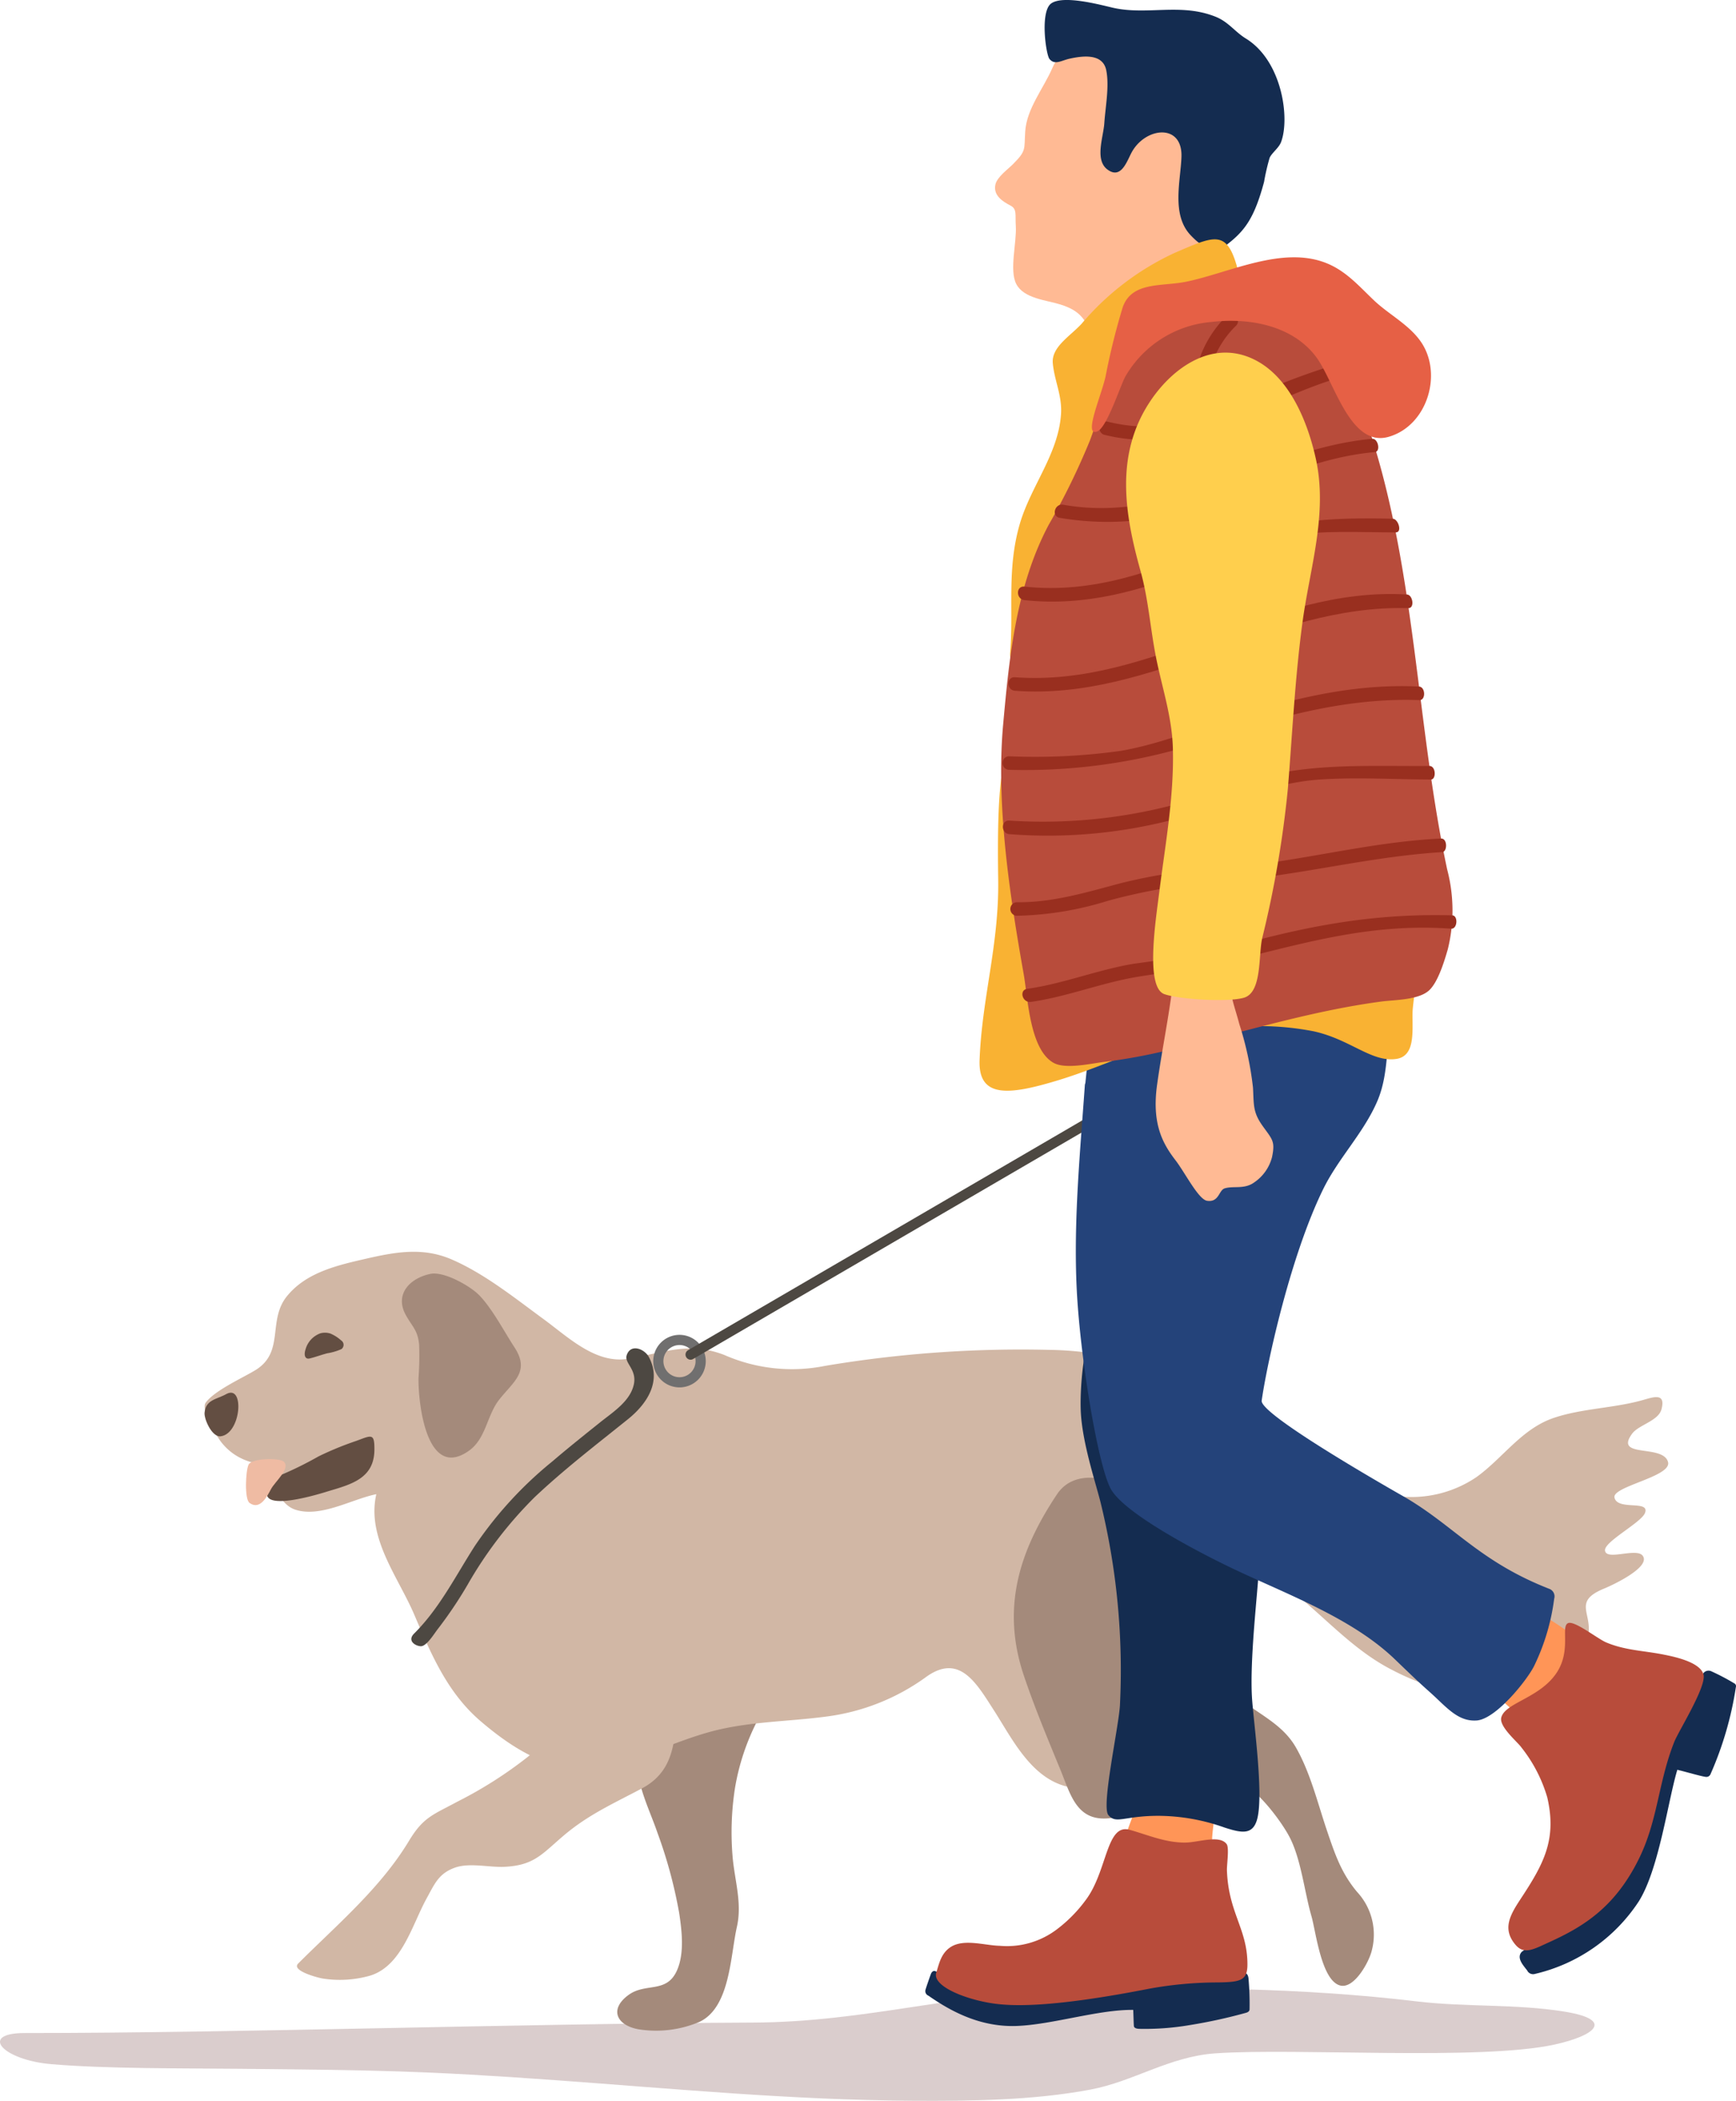 <svg xmlns="http://www.w3.org/2000/svg" id="Group_1733" width="203.698" height="246.373" data-name="Group 1733" viewBox="0 0 203.698 246.373">
    <defs>
        <style>
            .cls-1{fill:#dacdcd}.cls-2{fill:#a48a7b}.cls-3{fill:#d1b7a5}.cls-4{fill:#4d4842}.cls-5{fill:#634e42}.cls-6{fill:#efbba3}.cls-7{fill:#706f6f}.cls-8{fill:#ff9557}.cls-9{fill:#142c50}.cls-10{fill:#24437a}.cls-11{fill:#f9b233}.cls-12{fill:#ffba94}.cls-13{fill:#b84c3b}.cls-14{fill:#992f1f}.cls-15{fill:#e66045}.cls-16{fill:#ffcf4d}
        </style>
    </defs>
    <path id="Path_13882" d="M422.352 492.243c25.729 0 56.889-1.1 85.547-1.228 13.036-.058 24.152-3.506 37.053-3.845 13.629-.359 27.361-.239 40.731 1.361 5.777.692 11.753.278 17.412 1.212 5.859.966 3.486 2.821-1.25 3.855-8.734 1.907-30.336.367-39.8 1.029-5.387.377-9.58 3.3-14.643 4.251-6.75 1.263-13.966 1.352-21.04 1.306-14.009-.089-27.728-1.4-41.573-2.4-15.77-1.138-21.383-1.186-37.269-1.346-6.559-.066-15.594.006-22.009-.54-5.811-.492-8.54-3.655-3.159-3.655z" class="cls-1" data-name="Path 13882" transform="translate(-419.456 -253.821)"/>
    <g id="Group_1731" data-name="Group 1731" transform="translate(24.002 131.281)">
        <path id="Path_13883" d="M551.452 474.544c1.989-1.441 4.427-.137 5.648-2.828.906-2 .594-4.637.279-6.733a54.747 54.747 0 0 0-2.532-9.383c-.948-2.784-2.475-5.629-2.4-8.648.1-4.241 3.654-6.609 7.015-8.443 1.729-.943 6.141-3.68 8-1.837 1.338 1.329-.045 4-.681 5.282a26.965 26.965 0 0 0-2.87 8.408 33.9 33.9 0 0 0-.253 8.161c.267 2.759 1.109 5.3.485 8.067-.769 3.417-.792 9.394-4.359 11.112a13.043 13.043 0 0 1-7.213.878c-2.565-.48-3.429-2.363-1.119-4.036z" class="cls-2" data-name="Path 13883" transform="translate(-501.683 -371.883)"/>
        <path id="Path_13884" d="M407.9 388.061c1.07-1.488 4.634-3.04 5.962-3.9 3.3-2.142 1.276-5.772 3.581-8.6 2.258-2.773 5.856-3.6 9.152-4.359 3.511-.807 6.76-1.42 10.185.066 3.851 1.671 7.38 4.514 10.742 6.974 2.876 2.1 6.127 5.3 9.93 4.67 4.136-.681 7.044-2.065 11.268-.464a19.743 19.743 0 0 0 11.874 1.292 138.515 138.515 0 0 1 26.255-1.874 39.5 39.5 0 0 1 21.737 6.867c6.214 4.185 11.904 10.267 19.835 10.357a13.6 13.6 0 0 0 8.6-2.312c3.138-2.265 5.319-5.7 9.132-6.958 3.357-1.112 7.041-1.11 10.458-2.091 1.268-.364 2.615-.809 2.108 1.106-.362 1.372-2.674 1.816-3.444 2.86-2.164 2.933 3.626 1.182 4.213 3.324.467 1.706-6.569 2.854-6.285 4.164.341 1.582 4.21.236 3.576 1.822-.451 1.128-4.8 3.359-4.686 4.387.137 1.247 3.683-.368 4.422.616.992 1.321-3.473 3.42-4.543 3.859-3.762 1.543-1.254 2.926-1.882 5.655-.86 3.738-7.158 5.968-10.731 6.544-4.306.694-8.891-.849-12.7-2.905-4.057-2.192-7.144-5.6-10.672-8.5a25.009 25.009 0 0 0-12.487-5.351c-5.305-.88-13.83-1.113-15.759 5.354-1.275 4.274 1.085 9.5 2.359 13.516.758 2.386 4.233 10.609-1.6 8.772-3.952-1.245-6.072-5.646-8.139-8.855-2.02-3.135-3.982-6.626-7.831-3.942a25.436 25.436 0 0 1-11.89 4.726c-4.461.59-9.014.566-13.387 1.734-5.069 1.355-9.854 4.126-15.206 4.3-4.432.144-8.629-2.719-11.876-5.493-3.921-3.35-5.823-7.877-7.8-12.51-1.894-4.437-5.614-9.01-4.45-14.12-2.851.562-6.6 2.826-9.576 1.789-1.806-.628-3.274-3.687-1.337-5.036-2.887-.1-5.491-.522-7.341-2.934-.387-.511-2.395-3.68-1.767-4.55z" class="cls-3" data-name="Path 13884" transform="translate(-407.767 -354.842)"/>
        <path id="Path_13885" d="M459.494 408.084c1.284-1.923 3.449-2.212 5.505-1.763a44.306 44.306 0 0 1 9.134 2.631c5.577 2.6 6.691 8.347 5.132 13.918-.609 2.179-2.182 3.647-1.266 5.988.8 2.04 2.945 3.294 4.664 4.463 1.891 1.285 3.685 2.405 4.859 4.443 1.694 2.939 2.568 6.577 3.655 9.781.916 2.7 1.669 4.951 3.521 7.162a7.363 7.363 0 0 1 1.732 6.887c-.3 1.289-2.036 4.5-3.689 4.1-2.229-.541-2.88-6.38-3.39-8.133-.825-2.836-1.218-6.733-2.6-9.335-.969-1.825-3.624-5.377-5.59-6.218-5.572-2.383-10.415 3.579-15.587 4.073-3.794.363-4.5-2.822-5.692-5.722-1.495-3.639-3.032-7.3-4.284-11.032-2.636-7.869-.593-14.515 3.896-21.243z" class="cls-2" data-name="Path 13885" transform="translate(-359.47 -364.123)"/>
        <path id="Path_13886" d="M559.7 461.035c4.589-4.589 9.661-8.836 13.034-14.426 1.682-2.788 2.836-3.044 5.668-4.579a49.109 49.109 0 0 0 8.291-5.277c5.046-4.3-.33-10.471-.74-15.8-.286-3.707 1-4.7 3.462-7.154 2.434-2.434 4.2-5.631 6.32-8.34 2.017-2.579 6.318-8.948 10.327-7.081 4.508 2.1.092 13.5-.441 17.05-.952 6.342-.849 12.807-1.754 19.126-.386 2.7-1.392 4.639-3.834 5.935-3.3 1.754-6.261 3.057-9.159 5.518-2.539 2.155-3.454 3.5-6.946 3.666-1.794.086-4.1-.514-5.82.1-1.9.683-2.363 1.873-3.328 3.626-1.7 3.1-2.889 7.856-6.583 9.025a12.968 12.968 0 0 1-5.616.347c-.4-.058-3.675-.881-2.881-1.736z" class="cls-3" data-name="Path 13886" transform="translate(-548.734 -362.024)"/>
        <path id="Path_13887" d="M592.9 373.853c1.6-.342 4.7 1.418 5.765 2.519 1.538 1.6 2.908 4.238 4.129 6.112 1.845 2.832-.146 4-1.815 6.131-1.44 1.838-1.533 4.541-3.521 5.962-4.99 3.566-5.988-5.568-5.935-8.548a35.365 35.365 0 0 0 .07-3.891c-.164-1.728-.838-2.12-1.586-3.507-1.272-2.357.427-4.251 2.893-4.778z" class="cls-2" data-name="Path 13887" transform="translate(-566.417 -355.737)"/>
        <path id="Path_13888" d="M568.844 419.1c2.978-2.959 4.869-6.765 7.113-10.262a45.636 45.636 0 0 1 9.111-9.93c1.832-1.569 3.719-3.071 5.6-4.577 1.483-1.185 3.5-2.451 3.945-4.406.414-1.8-1.142-2.523-.826-3.472.458-1.379 2.078-.749 2.6.222 1.562 2.915-.322 5.576-2.454 7.288-3.713 2.982-7.5 5.885-10.963 9.158a47.963 47.963 0 0 0-7.843 10.235 49.034 49.034 0 0 1-3.487 5.19c-.4.492-1.326 2.065-2.017 2.042-.66-.027-1.623-.65-.779-1.488z" class="cls-4" data-name="Path 13888" transform="translate(-544.251 -358.809)"/>
        <path id="Path_13889" d="M617.753 385.146a2.8 2.8 0 0 1 1.751-1.9 2.088 2.088 0 0 1 1.168.03 4.5 4.5 0 0 1 1.256.8.621.621 0 0 1 .039 1.026 6.747 6.747 0 0 1-1.652.487c-.706.181-1.375.439-2.087.611-.506.12-.703-.366-.475-1.054z" class="cls-5" data-name="Path 13889" transform="translate(-605.907 -358.166)"/>
        <path id="Path_13890" d="M612.847 405.912c.463-1.409.333-1.289 1.876-1.9a42.3 42.3 0 0 0 4.113-2.052 37.225 37.225 0 0 1 4.435-1.82c1.8-.663 2.152-.959 2.128 1.077-.04 3.234-2.57 3.981-5.222 4.764-.636.193-8.229 2.669-7.33-.069z" class="cls-5" data-name="Path 13890" transform="translate(-605.469 -362.44)"/>
        <path id="Path_13891" d="M636.914 392.822c2.148-1.132 1.706 4.7-.7 4.969-1.016.113-1.947-2.017-1.88-2.76.14-1.557 1.419-1.553 2.58-2.209z" class="cls-5" data-name="Path 13891" transform="translate(-634.333 -360.631)"/>
        <path id="Path_13892" d="M627.141 403.857c.373-.8 3.644-.805 4.124-.377.878.784-1.021 2.351-1.489 3.239-.444.842-1.29 2.514-2.519 1.611-.604-.443-.457-3.744-.116-4.473z" class="cls-6" data-name="Path 13892" transform="translate(-621.983 -363.36)"/>
        <g id="Group_1729" data-name="Group 1729" transform="translate(52.649 25.265)">
            <path id="Path_13893" d="M563.359 389.68a3.08 3.08 0 1 0-3.08-3.08 3.083 3.083 0 0 0 3.08 3.08zm0-4.967a1.887 1.887 0 1 1-1.888 1.887 1.889 1.889 0 0 1 1.888-1.887z" class="cls-7" data-name="Path 13893" transform="translate(-560.279 -383.521)"/>
        </g>
        <g id="Group_1730" data-name="Group 1730" transform="translate(56.427)">
            <path id="Path_13894" d="M499.934 377.583a.6.6 0 0 0 .3-.081l46.321-26.986a.6.6 0 0 0-.6-1.031l-46.321 26.986a.6.6 0 0 0 .3 1.112z" class="cls-4" data-name="Path 13894" transform="translate(-499.337 -349.406)"/>
        </g>
    </g>
    <g id="Group_1732" data-name="Group 1732" transform="translate(108.571)">
        <path id="Path_13895" d="M479.624 462.429c.426-2.628 1.773-5.478 2.6-8.034.632-1.95 1.7-3.765 3.89-4.191 5.672-1.1 4.911 5.357 4.475 8.8-.415 3.278 1.1 9.854-3.1 10.989-4.47 1.207-8.526-3.493-7.865-7.564z" class="cls-8" data-name="Path 13895" transform="translate(-456.866 -244.242)"/>
        <path id="Path_13896" d="M419.614 426.641c3.2-3.332 8.883.576 11.761 2.534 3.852 2.62 7.847 8.514 2.4 12.122-3.938 2.611-7.923-2.221-10.68-4.467-1.762-1.435-4.551-2.365-5.792-4.341-1.529-2.439.732-4.206 2.311-5.848z" class="cls-8" data-name="Path 13896" transform="translate(-355.94 -237.825)"/>
        <path id="Path_13897" d="M474.116 486.415c.093-.33.526-1.573.645-1.881.042-.107.2-.37.466-.313a48.255 48.255 0 0 0 7.1 2.5c3.309.665 9.443-.07 12.7-.792 5.547-1.23 10.806-2.407 16.5-1.5.2.032.444.15.492.7a34.685 34.685 0 0 1 .12 3.584c-.007.2-.147.328-.392.4a60.312 60.312 0 0 1-6.627 1.449 31.218 31.218 0 0 1-5.944.439c-.377-.017-.589-.124-.609-.33-.03-.323-.044-1.1-.077-1.893-4.144-.042-9.538 1.751-13.744 1.888-4.58.15-8.134-2.069-10.3-3.559a.576.576 0 0 1-.33-.692z" class="cls-9" data-name="Path 13897" transform="translate(-474.09 -253.071)"/>
        <path id="Path_13898" d="M397.227 469.744c.369-.481 3.954-1.942 4.929-2.537 3.925-2.4 7.238-6.1 8.257-10.7-.028-.07 3.034-8.5 4.621-12.7a47.8 47.8 0 0 1 3.6-6.854.774.774 0 0 1 .933-.162 25.653 25.653 0 0 1 2.634 1.386.373.373 0 0 1 .21.456 40.164 40.164 0 0 1-2.987 10.233.516.516 0 0 1-.53.293c-.507-.048-2.427-.614-3.353-.832-1.1 3.648-2.148 11.673-4.532 15.448a19.977 19.977 0 0 1-12.163 8.488.771.771 0 0 1-.926-.408c-.473-.61-1.225-1.415-.693-2.111z" class="cls-9" data-name="Path 13898" transform="translate(-327.299 -240.776)"/>
        <path id="Path_13899" d="M474.879 402.343c-.6-2.387-2.178-7.092-2.318-10.729-.124-3.228.49-10.01 2.385-10.978 3.227-1.649 4.5 7.914 4.731 9.838.414 3.4.4 6.429 3.1 8.971 2.646 2.488 8.251 3 10.041 6.108 1.025 1.778.662 4.606.5 6.558-.273 3.37-.927 9.67-.646 13.429.226 3.019 1.329 10.969.615 13.878-.5 2.037-1.89 1.707-3.809 1.1a23.511 23.511 0 0 0-7.809-1.391c-4.024 0-4.961 1.013-5.87-.091-.839-1.02 1.159-10.03 1.356-12.8a82.6 82.6 0 0 0-2.276-23.893z" class="cls-9" data-name="Path 13899" transform="translate(-454.319 -226.178)"/>
        <path id="Path_13900" d="M426.877 340.049a.812.812 0 0 1 .057-.207c.261-2.365.321-4.7 1.948-6.7 1.79-2.2 5.739-2.933 8.437-3.353 8.027-1.252 16.941-.921 24.868-.138.324.032 1.262.344.989 1.255-1.1 3.661-.455 7.506-1.994 11.072-1.606 3.718-4.555 6.659-6.337 10.287-3.827 7.794-6.568 20.259-7.221 24.813-.219 1.53 13.3 9.324 16.55 11.178 5.948 3.39 8.945 7.688 17.258 10.917a.945.945 0 0 1 .512 1.138 25.365 25.365 0 0 1-2.278 7.728c-.709 1.59-4.5 6.383-6.813 6.548-2.257.161-3.61-1.655-5.55-3.373-1.418-1.255-2.483-2.3-4.1-3.85-5.185-4.958-13.17-7.777-19.513-10.853-4.173-2.024-12.3-6.333-13.786-9.111-1.523-2.848-3.6-15.5-3.984-23.421-.385-7.979.398-15.979.957-23.93z" class="cls-10" data-name="Path 13900" transform="translate(-408.152 -212.818)"/>
        <path id="Path_13901" d="M447.975 327.385c.277-7.288 2.291-13.508 2.185-21.111-.05-3.576-.216-14.455 1.44-14.852 1.744-.418 1.483 5.4 1.451 6.168-.114 2.716-.453 5.06.153 7.765a80.577 80.577 0 0 0 2.813 8.639c.848 2.447 1.727 5.128 3.678 6.944 4.9 4.563 13.623.663 19.007-1.008a96.419 96.419 0 0 1 10.547-2.993c2.018-.382 7.087-1.568 8.974-.181 1.338.983.586 3.62.558 5.06-.041 2.2.356 5.1-1.9 5.445-2.893.445-5.439-2.334-9.777-3.253a33.389 33.389 0 0 0-11.822-.133c-6.516 1.029-12.09 4.093-18.324 5.962-5.522 1.654-9.158 2.063-8.983-2.452z" class="cls-11" data-name="Path 13901" transform="translate(-441.605 -203.077)"/>
        <path id="Path_13902" d="M474.506 195.033c.2-.879 1.469-1.786 2.053-2.371 1.624-1.631 1.3-1.723 1.444-3.861.179-2.668 2.148-5.031 3.182-7.421 1.578-3.648 6.247-4.542 9.657-4.345 4.77.276 10.691 2.17 12.552 6.757 2.171 5.351-1.46 10.5-2.85 15.62-.7 2.577-.089 4.56-.3 7.081-.178 2.16-2.083 3.766-3.528 5.237-2.779 2.833-8.521 6.162-10.763 1.189-.945-2.1-1.452-3.056-3.829-3.811-1.6-.509-4.286-.685-5.172-2.4-.838-1.623.07-4.883-.056-6.807-.088-1.341.168-1.984-.635-2.4-.861-.444-2.052-1.172-1.755-2.468z" class="cls-12" data-name="Path 13902" transform="translate(-466.277 -173.401)"/>
        <path id="Path_13903" d="M469.357 172.538c1.412-1 5.652.136 7.164.49 4.058.949 7.98-.586 12.123 1.072 1.509.6 2.257 1.762 3.544 2.551 4.266 2.614 5.2 9.374 4.132 12.162-.262.682-1.095 1.271-1.336 1.835a25.027 25.027 0 0 0-.653 2.825c-1.129 4.191-2.222 5.708-4.364 7.353-1.816 1.4-3.579-.4-4.237-1.088-2.3-2.4-1.194-6.365-1.092-9.191.145-4.042-4.357-3.5-5.917-.4-.555 1.1-1.233 3.007-2.762 1.874s-.481-3.8-.372-5.441c.125-1.888.606-4.325.227-6.2-.4-1.99-2.719-1.711-4.3-1.362-.974.216-1.73.786-2.356.045-.426-.501-1.137-5.58.199-6.525z" class="cls-9" data-name="Path 13903" transform="translate(-454.58 -172.137)"/>
        <path id="Path_13904" d="M475.962 258.426c.4-4.9-.413-9.769 1.134-15.039 1.308-4.454 4.536-8.2 4.831-12.89.135-2.144-.783-3.894-.966-5.931-.173-1.917 2.054-3.177 3.386-4.637a31.742 31.742 0 0 1 10.892-8.294c4.7-2.02 6.124-2.782 7.373 1.743.927 3.361-6.635 3.514-8.708 4.749-3.027 1.8-3.527 5.454-4.07 8.625a44.3 44.3 0 0 1-4.177 12.12c-2.234 4.557-4.786 9.095-5.8 14.111-.378 1.867-.278 5.483-1.766 6.893-1.255 1.185-2.26.18-2.129-1.45z" class="cls-11" data-name="Path 13904" transform="translate(-465.999 -181.969)"/>
        <path id="Path_13905" d="M442.185 269.4c.723-7.972 1.529-16.2 5.345-23.395a83.344 83.344 0 0 0 4.846-9.911c1.192-3.182 2.012-6.835 3.764-9.765 3.781-6.325 12.417-8.237 18.912-5.415 6.182 2.686 9.021 10.205 10.824 16.262 4.759 15.99 4.938 32.962 8.405 49.238a18.926 18.926 0 0 1 .073 9.385c-.387 1.327-1.1 3.735-2.135 4.754-1.22 1.2-4.107 1.155-5.689 1.366-8.555 1.145-16.695 3.758-25.078 5.723a66.79 66.79 0 0 1-7.434 1.358c-1.527.18-4.5.889-5.91.109-2.821-1.56-3.023-7.642-3.509-10.377-1.649-9.29-3.269-19.913-2.414-29.332z" class="cls-13" data-name="Path 13905" transform="translate(-433.047 -184.461)"/>
        <path id="Path_13906" d="M474.486 478.632c.331-1.056.557-2.245 1.646-2.982 1.554-1.052 4.039-.21 5.8-.176a9.677 9.677 0 0 0 6.707-1.929 16.553 16.553 0 0 0 3.4-3.456c2.542-3.392 2.377-8.988 5.137-8.217 2.1.585 4.089 1.477 6.419 1.5 1.578.016 4.129-.974 4.968.182.316.435.007 2.417.031 3.078.178 5 2.405 6.837 2.405 11.021 0 1.9-.812 2.077-3.476 2.119a45.17 45.17 0 0 0-7.975.721c-12.335 2.414-16.777 2.057-19.041 1.636-3.207-.597-6.473-2.057-6.021-3.497z" class="cls-13" data-name="Path 13906" transform="translate(-473.199 -247.283)"/>
        <path id="Path_13907" d="M402.174 440.238c.431-1.747 4.5-2.268 6.491-5.248 1.787-2.682.414-5.531 1.391-5.845.786-.253 3.45 1.86 4.421 2.27 2.236.944 4.395.963 6.722 1.426 1.18.235 4.255.842 4.7 2.311.416 1.38-2.9 6.619-3.424 7.935-1.917 4.82-1.9 9.232-4.222 13.857-2.757 5.491-6.342 7.767-10.408 9.61-1.857.842-2.97 1.534-4 .326-1.569-1.848-.661-3.459.587-5.354 2.688-4.081 4.295-6.943 3.142-11.928a17.117 17.117 0 0 0-3.023-5.844c-.425-.63-2.642-2.438-2.377-3.516z" class="cls-13" data-name="Path 13907" transform="translate(-334.591 -238.806)"/>
        <path id="Path_13908" d="M441.921 325.694c4.236-.595 8.28-2.247 12.531-2.945a127.429 127.429 0 0 0 12.816-2.34c8.378-2.268 15.772-3.56 24.515-3.332.707.019.621 1.62-.127 1.566-9.173-.649-16.62 1.516-25.4 3.679-3.744.922-7.579 1.336-11.377 1.96-4.251.7-8.293 2.349-12.531 2.945-1.004.14-1.437-1.391-.427-1.533z" class="cls-14" data-name="Path 13908" transform="translate(-429.951 -209.731)"/>
        <path id="Path_13909" d="M443.749 312.394c4.266.059 8.2-1.163 12.279-2.239a62.6 62.6 0 0 1 11.747-1.765c8.779-.618 17-3.046 25.8-3.465.765-.037.753 1.553.143 1.591-8.788.536-17.164 2.845-25.943 3.464a67.837 67.837 0 0 0-13.283 2.244 38.414 38.414 0 0 1-10.743 1.76.8.8 0 0 1 0-1.59z" class="cls-14" data-name="Path 13909" transform="translate(-433.057 -206.586)"/>
        <path id="Path_13910" d="M445.548 299.836a60.681 60.681 0 0 0 25.9-3.987c7.841-2.906 15.134-2.364 23.387-2.42.772-.005.809 1.594.173 1.591-4.325-.016-8.478-.277-12.8-.017-4.7.282-8.643 1.842-13.022 3.379a58.429 58.429 0 0 1-23.637 3.044c-1.015-.074-1.024-1.664-.001-1.59z" class="cls-14" data-name="Path 13910" transform="translate(-435.678 -203.601)"/>
        <path id="Path_13911" d="M447.223 289.015a72.35 72.35 0 0 0 13.2-.637c4.247-.741 8.286-2.331 12.372-3.656 7.373-2.39 14.8-4.261 22.6-3.881.766.037.811 1.62.043 1.591-8.681-.315-16.9 2.027-25.038 4.755a67.337 67.337 0 0 1-23.178 3.416.8.8 0 0 1 .001-1.588z" class="cls-14" data-name="Path 13911" transform="translate(-437.461 -200.325)"/>
        <path id="Path_13912" d="M449.074 275.964c16.25 1.2 29.67-10.674 46-9.706.693.041.929 1.624.162 1.6-16.324-.449-29.889 10.889-46.164 9.692-1.012-.071-1.02-1.661.002-1.586z" class="cls-14" data-name="Path 13912" transform="translate(-438.555 -196.54)"/>
        <path id="Path_13913" d="M451.157 262.227c8.064.867 15.13-1.809 22.441-4.821 7.084-2.919 13.193-3.336 20.8-3.133.609.016 1.132 1.6.328 1.6-4.36 0-8.589-.3-12.823.463-3.662.662-6.993 2.269-10.412 3.678-6.539 2.694-13.212 4.568-20.335 3.8-1.006-.106-1.017-1.696.001-1.587z" class="cls-14" data-name="Path 13913" transform="translate(-439.523 -193.434)"/>
        <path id="Path_13914" d="M454.724 249.357c13.282 2.342 23.5-6.587 36.259-7.73.678-.061 1.021 1.492.3 1.555-6.91.608-13.168 3.749-19.6 6.027a33.207 33.207 0 0 1-17.38 1.681c-1.003-.178-.581-1.71.421-1.533z" class="cls-14" data-name="Path 13914" transform="translate(-438.536 -190.164)"/>
        <path id="Path_13915" d="M461.58 236.657c5.3 1.331 10.153.289 14.938-2.038a84.923 84.923 0 0 1 10.789-4.318c.975-.318 1.392 1.216.423 1.533-9.094 2.973-16.575 8.868-26.573 6.356a.8.8 0 0 1 .423-1.533z" class="cls-14" data-name="Path 13915" transform="translate(-440.216 -187.215)"/>
        <path id="Path_13916" d="M476 226.909a13 13 0 0 1 3.082-4.781c.73-.718 1.855.406 1.124 1.124a11.167 11.167 0 0 0-2.673 4.08c-.354.95-1.89.539-1.533-.423z" class="cls-14" data-name="Path 13916" transform="translate(-443.753 -185.046)"/>
        <path id="Path_13917" d="M446.965 226.893a79.563 79.563 0 0 1 2.02-8.154c1.078-3.054 4.615-2.405 7.479-3 5.081-1.055 11.29-4.258 16.463-2.155 2.292.932 3.786 2.685 5.532 4.343 1.72 1.634 4.031 2.8 5.434 4.751 2.7 3.737.891 9.914-3.676 11.25s-6.393-6.524-8.557-9.385c-2.8-3.7-7.878-4.595-12.278-4.075a12.9 12.9 0 0 0-10.087 6.393c-.651 1.209-2.174 6.041-3.32 6.454-1.619.585.444-4.062.99-6.422z" class="cls-15" data-name="Path 13917" transform="translate(-425.818 -182.708)"/>
        <path id="Path_13918" d="M470.516 335.807c.681-4.894 1.76-9.661 2.131-14.651.216-2.914.495-7.494 4.008-8.336a3.979 3.979 0 0 1 5.02 4.466c-.279 1.7-2.039 3.515-2.434 5.241-.5 2.171.378 4.038.919 6.159a38.015 38.015 0 0 1 1.608 7.475c.11 2.032-.027 2.87 1.142 4.5 1.126 1.577 1.482 1.768 1.092 3.641a5.124 5.124 0 0 1-2.078 2.957c-1.167.857-2.434.385-3.477.708-.7.218-.658 1.664-2.062 1.457-1.016-.149-2.574-3.273-3.707-4.749-1.523-1.981-2.797-4.295-2.162-8.868z" class="cls-12" data-name="Path 13918" transform="translate(-443.316 -208.602)"/>
        <path id="Path_13919" d="M465.654 233.9c2.709-4.2 7.6-7.669 12.624-4.969 3.961 2.129 6 7.244 6.931 11.4 1.465 6.5-.675 12.854-1.544 19.271-.877 6.482-1.191 13.05-1.72 19.567a123.768 123.768 0 0 1-3.008 17.483c-.458 2.019 0 6.353-2.142 6.98-1.87.547-7.6.194-9.339-.422-2.262-.8-1-8.727-.6-11.932.7-5.6 1.754-11.234 1.6-16.9-.1-3.755-1.3-7.183-2.011-10.834-.645-3.328-.873-6.7-1.788-9.978-1.857-6.643-2.979-13.505.997-19.666z" class="cls-16" data-name="Path 13919" transform="translate(-439.405 -186.624)"/>
    </g>
</svg>
